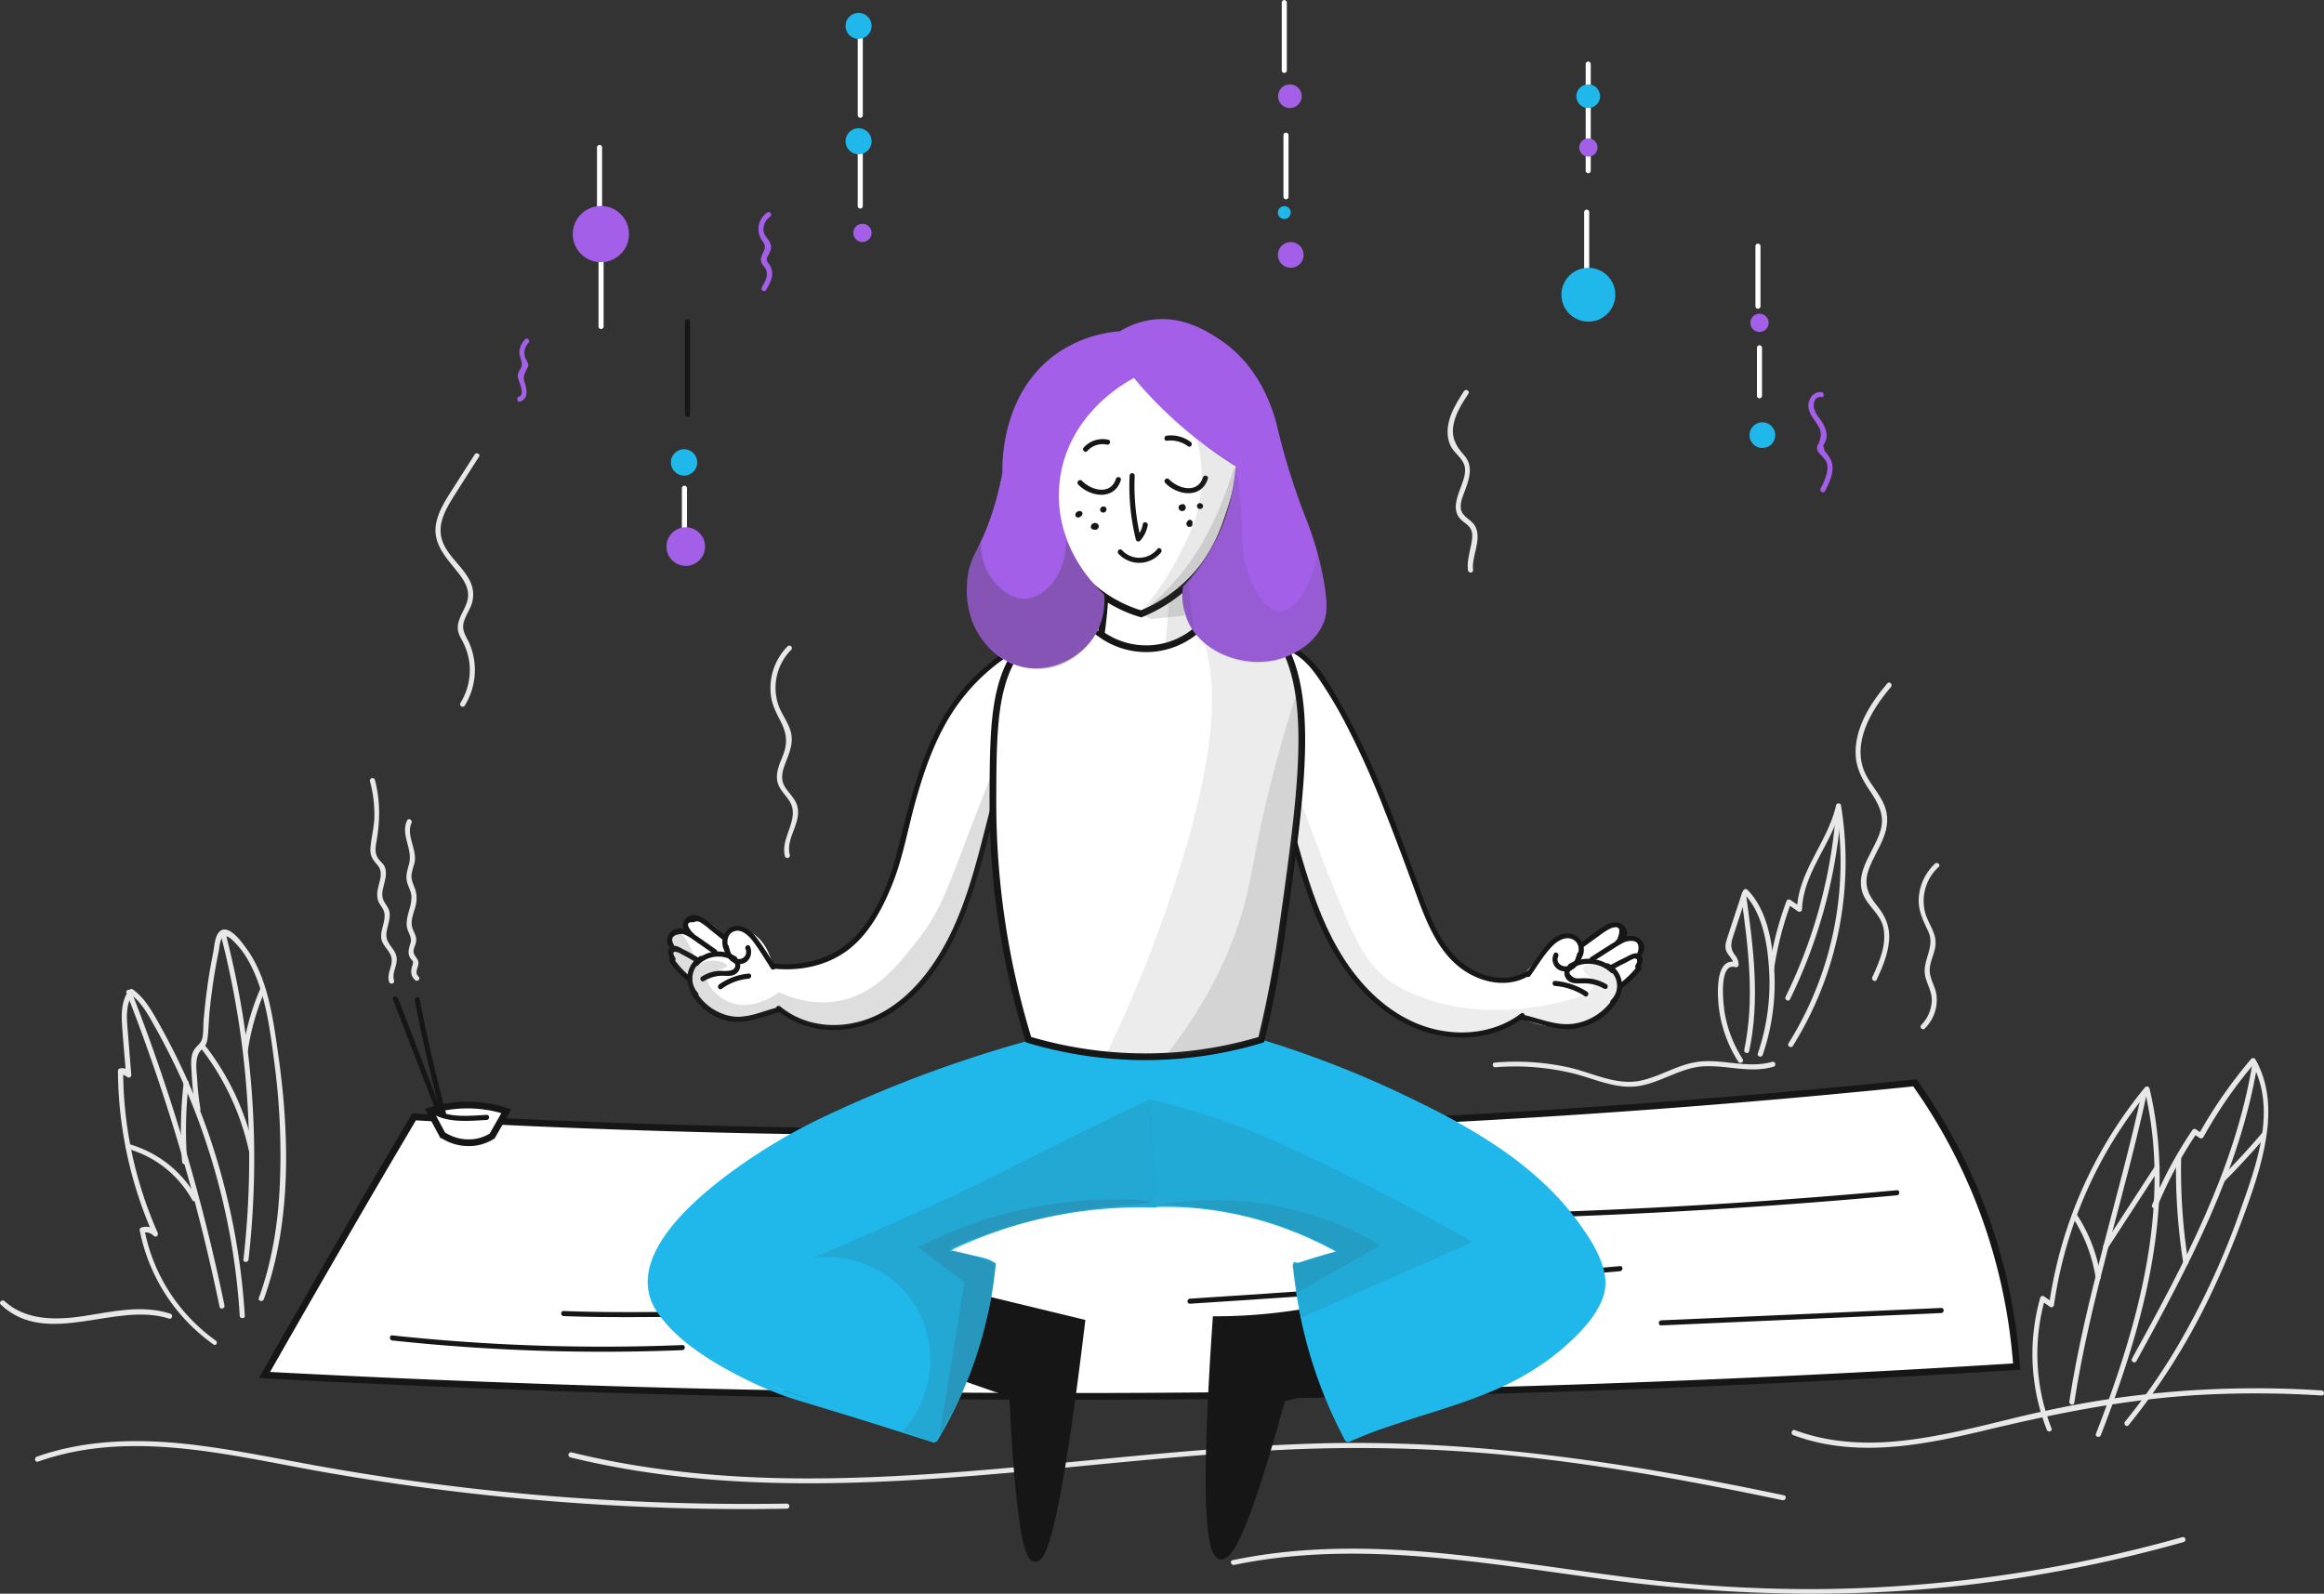 <svg xmlns="http://www.w3.org/2000/svg" width="1037.623" height="711.676" viewBox="0 0 1037.623 711.676">
  <rect x="0" y="0" width="1037.623" height="711.676" fill="#333333" stroke="none"/>
  <g id="Layer_1" data-name="Layer 1" transform="translate(0 -48.264)">
    <g id="ground" transform="translate(0 407.024)">
      <path id="Path_2172" data-name="Path 2172" d="M1208.252,857.927a90.4,90.4,0,0,1-2.95-57.712c-.529.227-1.135.454-1.664.681,1.361.908,2.647,1.891,4.009,2.8a1.15,1.15,0,0,0,1.664-.681,192.877,192.877,0,0,1,42.357-95.833,17.657,17.657,0,0,1-1.891-.53c12.4,51.963-2.95,105.288-21.708,153.7-.529,1.361,1.664,1.967,2.194.605,18.909-48.862,34.188-102.49,21.708-154.907a1.172,1.172,0,0,0-1.891-.529,196.181,196.181,0,0,0-42.887,96.892c.529-.227,1.135-.454,1.664-.681-1.361-.908-2.647-1.891-4.009-2.8a1.112,1.112,0,0,0-1.664.681,92.514,92.514,0,0,0,2.95,58.922c.454,1.361,2.647.756,2.118-.605Z" transform="translate(-292.274 -578.832)" fill="#e8e8e8"/>
      <path id="Path_2173" data-name="Path 2173" d="M1268.684,754.838a184.97,184.97,0,0,1,17.775-32.978,12.1,12.1,0,0,1-1.588.378c.908.681,1.891,1.362,2.8,1.967a1.2,1.2,0,0,0,1.588-.378A198.929,198.929,0,0,1,1312.4,690.47l-1.815-.227c11.648,20.044,2.8,44.778-4.311,64.822A345.779,345.779,0,0,1,1277,818.374a276.872,276.872,0,0,1-22.691,32.449c-.908,1.135.681,2.723,1.588,1.588a292.919,292.919,0,0,0,38.046-61.267c5.068-10.816,9.53-21.859,13.615-33.054s7.942-22.464,9.757-34.188c1.891-11.951,1.286-24.2-4.841-34.869a1.188,1.188,0,0,0-1.815-.227,212.726,212.726,0,0,0-23.523,33.81,12.114,12.114,0,0,1,1.588-.378c-.908-.681-1.891-1.362-2.8-1.967a1.21,1.21,0,0,0-1.588.378,190.276,190.276,0,0,0-18,33.508c-.378,1.437,1.815,2.042,2.345.681Z" transform="translate(-305.508 -574.753)" fill="#e8e8e8"/>
      <path id="Path_2174" data-name="Path 2174" d="M1253.868,708.545c-9.984,46.215-25.187,91.219-32.373,137.964-.227,1.437,1.967,2.042,2.193.605,7.186-46.82,22.389-91.824,32.373-137.964C1256.364,707.713,1254.17,707.108,1253.868,708.545Z" transform="translate(-297.575 -579.441)" fill="#e8e8e8"/>
      <path id="Path_2175" data-name="Path 2175" d="M1312.233,691.245c-7.791,47.5-30.936,90.236-53.779,131.913-.681,1.286,1.286,2.42,1.967,1.135,22.918-41.9,46.139-84.79,54.006-132.442.227-1.437-1.967-2.042-2.194-.605Z" transform="translate(-306.548 -575.226)" fill="#e8e8e8"/>
      <path id="Path_2176" data-name="Path 2176" d="M1223.235,781.778a69.861,69.861,0,0,1,10.438,27.381c.227,1.437,2.42.832,2.194-.605a70.252,70.252,0,0,0-10.665-27.91C1224.37,779.433,1222.4,780.568,1223.235,781.778Z" transform="translate(-297.954 -597.079)" fill="#e8e8e8"/>
      <path id="Path_2177" data-name="Path 2177" d="M1243.6,788.625c7.639-11.724,15.279-23.523,22.918-35.247.832-1.21-1.135-2.345-1.967-1.135-7.639,11.724-15.279,23.523-22.918,35.247C1240.8,788.7,1242.77,789.835,1243.6,788.625Z" transform="translate(-302.436 -590.16)" fill="#e8e8e8"/>
      <path id="Path_2178" data-name="Path 2178" d="M1284.486,747.445a270.1,270.1,0,0,0,3.252,46.9c.227,1.437,2.42.832,2.194-.605a263.659,263.659,0,0,1-3.177-46.29C1286.831,745.932,1284.562,745.932,1284.486,747.445Z" transform="translate(-312.914 -588.841)" fill="#e8e8e8"/>
      <path id="Path_2179" data-name="Path 2179" d="M1312.882,753.863c6.2-6.278,12.253-12.859,18-19.59.908-1.135-.681-2.723-1.588-1.588-5.748,6.732-11.724,13.237-18,19.59a1.123,1.123,0,1,0,1.588,1.588Z" transform="translate(-319.375 -585.426)" fill="#e8e8e8"/>
      <path id="Path_2180" data-name="Path 2180" d="M113.243,804.656a79.238,79.238,0,0,1-31.768-49.392c-.227.454-.529.908-.756,1.361a4.667,4.667,0,0,1,4.841,1.286c.983.983,2.269-.227,1.815-1.361a179.383,179.383,0,0,1-15.43-72.083,12.927,12.927,0,0,1-.832,1.059c.756.378,1.588.832,2.345,1.21a1.15,1.15,0,0,0,2.118-.605L73.987,666.39c-.454-5.824-1.135-11.951,2.647-16.867a12.109,12.109,0,0,1-1.588.378c5.295,3.782,8.4,9.909,11.5,15.43s5.9,11.043,8.623,16.64a285.906,285.906,0,0,1,14.522,36.457,303.066,303.066,0,0,1,14.3,75.184c.076,1.437,2.345,1.437,2.269,0a307.845,307.845,0,0,0-15.2-78.369,295.952,295.952,0,0,0-14.825-36.231c-2.95-6.051-6.051-11.951-9.379-17.775-2.874-5.068-5.824-9.909-10.665-13.388a1.21,1.21,0,0,0-1.588.378c-3.4,4.463-3.479,10.06-3.177,15.506.529,7.412,1.21,14.825,1.815,22.313.681-.227,1.437-.378,2.118-.605a4.373,4.373,0,0,0-4.916-2.269,1.135,1.135,0,0,0-.832,1.059A183.5,183.5,0,0,0,85.333,757.45l1.815-1.361a6.679,6.679,0,0,0-7.034-1.891,1.082,1.082,0,0,0-.756,1.362,81.757,81.757,0,0,0,32.751,50.753c1.21,1.135,2.345-.832,1.135-1.664Z" transform="translate(-16.954 -564.817)" fill="#e8e8e8"/>
      <path id="Path_2181" data-name="Path 2181" d="M116.971,692.623a125.241,125.241,0,0,1-1.437-12.934c-.227-4.009-1.362-9.984,1.664-13.161,1.74-1.74,2.572-2.572,2.95-5.219.529-4.236.529-8.547.983-12.783a255.559,255.559,0,0,1,4.009-26.246c.3-1.437.454-4.16,1.21-5.446,1.815-2.95,4.614.151,6.051,1.588a38.212,38.212,0,0,1,6.354,8.774c7.261,13.312,9.228,29.726,11.194,44.551a312.767,312.767,0,0,1,2.647,49.77c-.454,18.909-3.025,37.743-9.53,55.594-.529,1.361,1.664,1.967,2.193.605,12.632-34.869,11.5-74.428,6.278-110.583C149.344,651.779,147,634.306,137.7,621.3c-2.042-2.8-8.245-11.724-12.253-7.715-2.118,2.042-2.269,6.807-2.8,9.455-.983,4.992-1.891,9.984-2.572,15.052-.681,4.916-1.21,9.833-1.664,14.749-.227,2.647,0,5.673-.605,8.245s-2.42,3.252-3.631,5.219c-1.967,3.026-1.21,7.791-1.059,11.194a137.446,137.446,0,0,0,1.664,15.657c.227,1.513,2.42.908,2.194-.529Z" transform="translate(-27.489 -556.258)" fill="#e8e8e8"/>
      <path id="Path_2182" data-name="Path 2182" d="M130.386,615.668a398.614,398.614,0,0,1,10.06,144.7c-.151,1.437,2.118,1.437,2.269,0a401.828,401.828,0,0,0-10.135-145.3,1.141,1.141,0,0,0-2.193.605Z" transform="translate(-31.752 -556.68)" fill="#e8e8e8"/>
      <path id="Path_2183" data-name="Path 2183" d="M74.666,649.558a869.28,869.28,0,0,1,41.525,140.157c.3,1.437,2.5.832,2.193-.605A861.707,861.707,0,0,0,76.86,648.953C76.255,647.591,74.061,648.2,74.666,649.558Z" transform="translate(-18.163 -564.936)" fill="#e8e8e8"/>
      <path id="Path_2184" data-name="Path 2184" d="M74.917,741.3a47.75,47.75,0,0,1,28.969,22.918c.681,1.286,2.647.151,1.967-1.135a50.451,50.451,0,0,0-30.331-23.894,1.1,1.1,0,1,0-.605,2.118Z" transform="translate(-18.035 -587.089)" fill="#e8e8e8"/>
      <path id="Path_2185" data-name="Path 2185" d="M108.005,702.863a182.287,182.287,0,0,0-.681,35.172c.076,1.437,2.345,1.437,2.269,0a182.286,182.286,0,0,1,.681-35.172C110.426,701.426,108.157,701.426,108.005,702.863Z" transform="translate(-26.012 -577.994)" fill="#e8e8e8"/>
      <path id="Path_2186" data-name="Path 2186" d="M118.935,682.678a114.773,114.773,0,0,1,21.1,45.307c.3,1.437,2.5.832,2.194-.605a116.339,116.339,0,0,0-21.33-45.837c-.832-1.21-2.8-.076-1.967,1.135Z" transform="translate(-28.924 -572.937)" fill="#e8e8e8"/>
      <path id="Path_2187" data-name="Path 2187" d="M151.261,647.017a110.7,110.7,0,0,0-7.866,27.305c-.227,1.437,1.967,2.042,2.194.605a107.21,107.21,0,0,1,7.639-26.776c.605-1.286-1.361-2.5-1.967-1.135Z" transform="translate(-34.928 -564.505)" fill="#e8e8e8"/>
      <path id="Path_2188" data-name="Path 2188" d="M22.058,923.766c41-14.447,84.715-2.95,125.862,4.387a1090.142,1090.142,0,0,0,132.82,15.279q37.819,2.042,75.638,1.361a1.135,1.135,0,0,0,0-2.269,1092.935,1092.935,0,0,1-136.224-6.278q-34.491-3.782-68.679-9.757c-20.347-3.555-40.618-7.942-61.115-10.362-23.07-2.647-46.744-2.345-68.906,5.446-1.361.529-.756,2.723.605,2.193Z" transform="translate(-5.037 -629.846)" fill="#e8e8e8"/>
      <path id="Path_2189" data-name="Path 2189" d="M336.337,922.136c67.847,16.64,138.115,12.253,206.945,5.9,35.4-3.252,70.721-7.11,106.2-9a699.244,699.244,0,0,1,106.044,2.186c41.071,4.085,81.689,11.573,122.08,20.044,1.437.3,2.042-1.891.605-2.194-70.192-14.749-141.065-25.566-212.921-22.994-70.343,2.5-140.082,14.069-210.5,15.354-39.559.756-79.269-2.042-117.768-11.5a1.148,1.148,0,0,0-.681,2.193Z" transform="translate(-81.737 -630.107)" fill="#e8e8e8"/>
      <path id="Path_2190" data-name="Path 2190" d="M728.035,983.7c55.669-11.5,112.322-.605,167.765,6.732,55.14,7.261,110.658,8.472,165.874,1.437a620.517,620.517,0,0,0,90.312-18.38,1.138,1.138,0,0,0-.605-2.193,617.49,617.49,0,0,1-164.966,23.221,642.847,642.847,0,0,1-82.672-5.295c-28.062-3.555-55.972-8.169-84.109-10.816-30.785-2.874-61.872-3.177-92.278,3.177C725.993,981.81,726.6,984,728.035,983.7Z" transform="translate(-177.01 -643.642)" fill="#e8e8e8"/>
      <path id="Path_2191" data-name="Path 2191" d="M1058.353,904.369c28.289,10.514,58.7,4.311,87.059-2.5,31.39-7.488,62.628-13.69,94.926-15.506a456.884,456.884,0,0,1,53.854.3c1.437.076,1.437-2.193,0-2.269a448.054,448.054,0,0,0-93.337,3.631c-15.43,2.269-30.709,5.446-45.837,9.152s-30.18,7.488-45.61,9.379c-17.019,2.118-34.264,1.588-50.451-4.463C1057.6,901.721,1056.991,903.915,1058.353,904.369Z" transform="translate(-257.647 -622.248)" fill="#e8e8e8"/>
      <path id="Path_2192" data-name="Path 2192" d="M1024.83,590.645c-2.193,6.807-4.463,13.539-6.656,20.347-.53,1.74-1.059,3.4-.53,5.219.756,2.42,3.328,3.857,3.4,6.581a17.456,17.456,0,0,1,1.437-1.059c-8.925-2.647-8.623,11.573-8.32,16.565a57.483,57.483,0,0,0,9,27.759c.756,1.21,2.723.076,1.967-1.135a55.7,55.7,0,0,1-7.791-19.288c-.756-3.706-3.4-24.129,4.538-21.784a1.15,1.15,0,0,0,1.437-1.059,7.014,7.014,0,0,0-1.74-4.463c-1.967-2.8-1.815-4.841-.756-8.093,2.042-6.354,4.16-12.632,6.2-18.985a1.138,1.138,0,0,0-2.193-.605Z" transform="translate(-247.042 -550.718)" fill="#e8e8e8"/>
      <path id="Path_2193" data-name="Path 2193" d="M1029.188,590.675c8.547,8.7,10.665,22.843,11.346,34.491a97.416,97.416,0,0,1-5.068,36.987c-.454,1.361,1.74,1.966,2.193.605a98.615,98.615,0,0,0,4.992-40.315c-.983-11.573-3.4-24.809-11.8-33.432-1.135-.983-2.723.605-1.664,1.664Z" transform="translate(-250.644 -550.445)" fill="#e8e8e8"/>
      <path id="Path_2194" data-name="Path 2194" d="M1046.509,612.011a147.815,147.815,0,0,1,7.639-29.574c-.529.227-1.135.454-1.664.681,1.588,1.059,3.177,2.194,4.765,3.252a1.157,1.157,0,0,0,1.74-.983c.681-16.867,13.842-29.8,17.4-45.837h-2.193a152.789,152.789,0,0,1-21.254,105.742c-.756,1.21,1.21,2.345,1.967,1.135a155.474,155.474,0,0,0,21.481-107.482c-.151-1.135-1.967-1.059-2.193,0-3.631,16.338-16.792,29.272-17.472,46.442.605-.3,1.135-.681,1.74-.983-1.588-1.059-3.177-2.194-4.765-3.252a1.15,1.15,0,0,0-1.664.681,147.823,147.823,0,0,0-7.64,29.574c-.3,1.437,1.891,2.042,2.118.605Z" transform="translate(-254.426 -538.122)" fill="#e8e8e8"/>
      <path id="Path_2195" data-name="Path 2195" d="M1076.275,545.854a226.553,226.553,0,0,1-22.313,80.252c-.605,1.286,1.286,2.42,1.967,1.135a230.178,230.178,0,0,0,22.616-81.386C1078.62,544.341,1076.351,544.417,1076.275,545.854Z" transform="translate(-256.736 -539.736)" fill="#e8e8e8"/>
      <path id="Path_2196" data-name="Path 2196" d="M1027.9,593.25c3.1,22.54,6.051,45.534,1.286,68-.3,1.437,1.891,2.042,2.193.605,4.917-22.918,1.891-46.29-1.286-69.209C1029.94,591.208,1027.746,591.813,1027.9,593.25Z" transform="translate(-250.413 -551.205)" fill="#e8e8e8"/>
      <path id="Path_2197" data-name="Path 2197" d="M882.25,693.032a109.409,109.409,0,0,1,34.718,2.723c9.606,2.345,19.136,7.186,29.2,5.673,10.362-1.588,19.061-8.471,29.726-8.85,10.287-.378,20.422,3.177,30.558.227a1.138,1.138,0,1,0-.605-2.193c-10.589,3.025-21.254-1.135-31.919-.151-9.682.908-17.775,6.732-27.154,8.623-10.816,2.118-21.557-3.782-31.995-6.051a109.886,109.886,0,0,0-32.6-2.118c-1.361-.076-1.361,2.194.076,2.118Z" transform="translate(-214.667 -575.197)" fill="#e8e8e8"/>
      <path id="Path_2198" data-name="Path 2198" d="M.377,833.487c20.876,19.515,51.131-1.588,75.109,6.2,1.361.454,1.967-1.74.605-2.194-12.783-4.16-25.868-.908-38.727,1.059-12.026,1.815-25.868,2.118-35.4-6.732-1.059-.908-2.723.681-1.588,1.664Z" transform="translate(0.003 -609.608)" fill="#e8e8e8"/>
    </g>
    <g id="mat" transform="translate(118.073 395.666)">
      <path id="Path_2199" data-name="Path 2199" d="M938.424,829.8c-123.214,7.791-253.312,12.556-389.762,13.237-137.434.681-268.515-2.874-392.561-9.455q18.267-32.108,36.76-63.99c9.909-17.17,19.968-34.264,30.028-51.283,106.65,6.051,221.922,8.471,344.682,5.446,115.65-2.874,224.418-10.287,325.395-20.649a248.514,248.514,0,0,1,28.818,53.1A251.739,251.739,0,0,1,938.424,829.8Z" transform="translate(-156.1 -566.958)" fill="#fff" stroke="#161616" stroke-miterlimit="10" stroke-width="3"/>
      <path id="Path_2200" data-name="Path 2200" d="M231.253,854.477a880.977,880.977,0,0,0,129.492,4.311c1.437-.076,1.437-2.345,0-2.269a881.7,881.7,0,0,1-129.492-4.311C229.816,852.056,229.816,854.326,231.253,854.477Z" transform="translate(-174.146 -603.28)" fill="#161616"/>
      <path id="Path_2201" data-name="Path 2201" d="M332.353,840.078c20.952.832,41.979.3,62.931.3,21.254-.076,42.433-.076,63.687-.151a1.135,1.135,0,1,0,0-2.269c-21.254.076-42.433.076-63.687.151-20.952.076-41.979.53-62.931-.3C330.916,837.734,330.916,840,332.353,840.078Z" transform="translate(-198.776 -599.773)" fill="#161616"/>
      <path id="Path_2202" data-name="Path 2202" d="M702.053,828.1q96.1-6.127,192.045-14.523c1.437-.151,1.437-2.42,0-2.269q-95.871,8.4-192.045,14.522C700.616,825.906,700.616,828.175,702.053,828.1Z" transform="translate(-288.843 -593.316)" fill="#161616"/>
      <path id="Path_2203" data-name="Path 2203" d="M922.835,778.307q74.428-2.723,148.629-9.53c1.437-.151,1.437-2.42,0-2.269q-74.2,6.807-148.629,9.53a1.135,1.135,0,0,0,0,2.269Z" transform="translate(-342.616 -582.401)" fill="#161616"/>
      <path id="Path_2204" data-name="Path 2204" d="M980.253,843.8q62.515-2.723,125.03-5.522c1.437-.076,1.437-2.345,0-2.269q-62.515,2.723-125.03,5.522c-1.437.076-1.437,2.345,0,2.269Z" transform="translate(-356.618 -599.335)" fill="#161616"/>
      <path id="Path_2205" data-name="Path 2205" d="M253.6,718.781c1.891,3.555,3.782,7.11,5.748,10.741a21.2,21.2,0,0,0,15.052,3.252,19.908,19.908,0,0,0,7.11-2.723l6.354-11.119A56.729,56.729,0,0,0,253.6,718.781Z" transform="translate(-179.853 -570.149)" fill="#fff" stroke="#161616" stroke-miterlimit="10" stroke-width="3"/>
      <path id="Path_2206" data-name="Path 2206" d="M255.133,720.622c6.807,4.236,16.565,3.252,24.2,2.8,1.437-.076,1.437-2.345,0-2.269-7.186.378-16.64,1.513-23.07-2.5-1.21-.756-2.345,1.21-1.135,1.967Z" transform="translate(-180.101 -570.704)" fill="#161616"/>
      <path id="Path_2207" data-name="Path 2207" d="M231.974,653.461q9.644,24.961,19.212,49.921c.529,1.361,2.723.756,2.193-.605q-9.644-24.961-19.212-49.921C233.638,651.494,231.444,652.024,231.974,653.461Z" transform="translate(-174.564 -554.523)" fill="#161616"/>
      <path id="Path_2208" data-name="Path 2208" d="M244.791,653.95q4.992,25.528,11.724,50.753a1.138,1.138,0,1,0,2.193-.605q-6.807-25.187-11.724-50.753c-.3-1.437-2.5-.832-2.193.605Z" transform="translate(-177.7 -554.634)" fill="#161616"/>
      <path id="Path_2209" data-name="Path 2209" d="M229.127,613.572c-1.135-3.631,1.891-7.034,1.059-10.816-.983-4.009-4.916-5.673-4.463-10.287.3-3.177,1.891-6.2,1.361-9.455-.378-2.042-1.664-3.252-2.572-5.068-1.059-2.269-.605-4.387,0-6.732.605-2.647,1.588-5.522.529-8.245-.529-1.437-1.588-2.118-2.5-3.252-2.118-2.5-1.815-5.068-1.286-8.093,1.664-9.379,1.74-18.38-.681-27.683a1.138,1.138,0,0,0-2.193.605,58.059,58.059,0,0,1,1.967,16.111c-.151,4.614-1.361,8.925-1.74,13.464-.3,3.706.908,5.295,3.177,7.942,2.95,3.555.454,7.639-.076,11.648a9.886,9.886,0,0,0,.227,3.933c.605,2.118,2.5,3.555,2.874,5.824.605,3.631-1.664,7.186-1.437,10.816.3,3.933,4.387,5.975,4.69,9.757.3,3.555-2.269,6.429-1.135,10.135.454,1.362,2.647.756,2.193-.605Z" transform="translate(-171.264 -523.105)" fill="#e8e8e8"/>
      <path id="Path_2210" data-name="Path 2210" d="M245.149,617.755c-2.345-2.194.605-4.463-.227-7.034-.454-1.437-1.967-2.5-2.042-4.084-.076-1.437.908-3.026,1.135-4.463.378-2.723-1.059-4.009-1.74-6.5-.908-3.4,1.135-7.186,1.74-10.514a12.934,12.934,0,0,0-.681-7.186c-.756-1.967-1.513-3.631-1.361-5.749a37.167,37.167,0,0,1,1.286-4.992c1.513-6.051-3.858-12.48-1.286-18.078.605-1.286-1.361-2.5-1.967-1.135-3.026,6.429,2.572,12.556.908,19.212-.832,3.328-1.815,5.748-.681,9.152.681,1.891,1.664,3.706,1.74,5.824a20.9,20.9,0,0,1-1.135,6.127c-.681,2.572-1.437,5.295-.756,7.942.605,2.194,2.042,3.858,1.513,6.278a19.621,19.621,0,0,0-.908,3.631,5.174,5.174,0,0,0,.681,3.177c.3.53,1.21,1.362,1.286,1.74a6.236,6.236,0,0,1-.529,2.345c-.529,2.345-.378,4.084,1.437,5.824,1.059,1.059,2.647-.529,1.588-1.513Z" transform="translate(-176.318 -529.028)" fill="#e8e8e8"/>
    </g>
    <g id="background" transform="translate(84.187)">
      <path id="Path_2214" data-name="Path 2214" d="M352.4,150.545v28.213a1.135,1.135,0,1,0,2.269,0V150.545a1.135,1.135,0,1,0-2.269,0Z" transform="translate(-170.037 -36.4)" fill="#fff"/>
      <path id="Path_2215" data-name="Path 2215" d="M353.3,212.445V245.5a1.135,1.135,0,1,0,2.269,0V212.445a1.135,1.135,0,0,0-2.269,0Z" transform="translate(-170.256 -51.48)" fill="#fff"/>
      <path id="Path_2216" data-name="Path 2216" d="M404.3,253.445v41.3a1.135,1.135,0,1,0,2.269,0v-41.3a1.135,1.135,0,1,0-2.269,0Z" transform="translate(-182.681 -61.469)" fill="#161616"/>
      <path id="Path_2217" data-name="Path 2217" d="M402.5,351.745v19.968a1.135,1.135,0,0,0,2.269,0V351.745a1.135,1.135,0,1,0-2.269,0Z" transform="translate(-182.242 -85.416)" fill="#fff"/>
      <path id="Path_2218" data-name="Path 2218" d="M506.3,83.145v36.533a1.135,1.135,0,1,0,2.269,0V83.145a1.135,1.135,0,1,0-2.269,0Z" transform="translate(-207.53 -19.98)" fill="#fff"/>
      <path id="Path_2219" data-name="Path 2219" d="M506.3,148.635v27.532a1.135,1.135,0,1,0,2.269,0V148.635a1.135,1.135,0,1,0-2.269,0Z" transform="translate(-207.53 -35.935)" fill="#fff"/>
      <path id="Path_2220" data-name="Path 2220" d="M936,101.345v47.5a1.135,1.135,0,1,0,2.269,0v-47.5a1.135,1.135,0,1,0-2.269,0Z" transform="translate(-312.214 -24.414)" fill="#fff"/>
      <path id="Path_2221" data-name="Path 2221" d="M935.1,188.745v24.809a1.135,1.135,0,0,0,2.269,0V188.745a1.135,1.135,0,1,0-2.269,0Z" transform="translate(-311.994 -45.706)" fill="#fff"/>
      <path id="Path_2222" data-name="Path 2222" d="M756.6,64.945V95.275a1.135,1.135,0,0,0,2.269,0V64.945a1.135,1.135,0,0,0-2.269,0Z" transform="translate(-268.508 -15.546)" fill="#fff"/>
      <path id="Path_2223" data-name="Path 2223" d="M757.6,143.242v27.525a1.135,1.135,0,0,0,2.269,0V143.235a1.135,1.135,0,0,0-2.269,0Z" transform="translate(-268.752 -34.619)" fill="#fff"/>
      <path id="Path_2224" data-name="Path 2224" d="M1036.2,208.745V235.6a1.135,1.135,0,0,0,2.269,0V208.745a1.135,1.135,0,0,0-2.269,0Z" transform="translate(-336.624 -50.579)" fill="#fff"/>
      <path id="Path_2225" data-name="Path 2225" d="M1037.1,268.845v21.33a1.135,1.135,0,1,0,2.269,0v-21.33a1.135,1.135,0,1,0-2.269,0Z" transform="translate(-336.844 -65.22)" fill="#fff"/>
      <circle id="Ellipse_49" data-name="Ellipse 49" cx="12.556" cy="12.556" r="12.556" transform="translate(171.547 140.24)" fill="#a35fe7"/>
      <circle id="Ellipse_50" data-name="Ellipse 50" cx="8.623" cy="8.623" r="8.623" transform="translate(213.375 283.725)" fill="#a35fe7"/>
      <circle id="Ellipse_51" data-name="Ellipse 51" cx="4.084" cy="4.084" r="4.084" transform="translate(296.803 148.182)" fill="#a35fe7"/>
      <circle id="Ellipse_52" data-name="Ellipse 52" cx="5.748" cy="5.748" r="5.748" transform="translate(486.352 156.35)" fill="#a35fe7"/>
      <circle id="Ellipse_53" data-name="Ellipse 53" cx="5.295" cy="5.295" r="5.295" transform="translate(486.428 85.932)" fill="#a35fe7"/>
      <circle id="Ellipse_54" data-name="Ellipse 54" cx="5.9" cy="5.9" r="5.9" transform="translate(215.341 248.856)" fill="#20b8ea"/>
      <circle id="Ellipse_55" data-name="Ellipse 55" cx="5.824" cy="5.824" r="5.824" transform="translate(293.324 54.012)" fill="#20b8ea"/>
      <circle id="Ellipse_56" data-name="Ellipse 56" cx="5.824" cy="5.824" r="5.824" transform="translate(293.324 105.522)" fill="#20b8ea"/>
      <circle id="Ellipse_57" data-name="Ellipse 57" cx="2.874" cy="2.874" r="2.874" transform="translate(486.352 140.315)" fill="#20b8ea"/>
      <circle id="Ellipse_58" data-name="Ellipse 58" cx="12.026" cy="12.026" r="12.026" transform="translate(612.97 167.847)" fill="#20b8ea"/>
      <circle id="Ellipse_59" data-name="Ellipse 59" cx="5.748" cy="5.748" r="5.748" transform="translate(696.928 236.829)" fill="#20b8ea"/>
      <circle id="Ellipse_60" data-name="Ellipse 60" cx="5.295" cy="5.295" r="5.295" transform="translate(619.626 85.932)" fill="#20b8ea"/>
      <circle id="Ellipse_61" data-name="Ellipse 61" cx="4.084" cy="4.084" r="4.084" transform="translate(620.912 110.06)" fill="#a35fe7"/>
      <circle id="Ellipse_62" data-name="Ellipse 62" cx="4.084" cy="4.084" r="4.084" transform="translate(697.307 188.345)" fill="#a35fe7"/>
      <path id="Path_2226" data-name="Path 2226" d="M274.562,331.942c-3.555,5.6-7.11,11.119-10.665,16.716-2.8,4.387-5.6,9-6.581,14.22-1.588,9,4.463,15.052,9.606,21.557,2.95,3.706,5.673,7.942,4.387,12.783-1.135,4.387-4.765,8.169-4.236,13.01.227,2.042,1.286,3.631,2.194,5.37a28.9,28.9,0,0,1,2.95,9.606,27.986,27.986,0,0,1-4.009,17.7,1.135,1.135,0,1,0,1.967,1.135,30.3,30.3,0,0,0,2.118-27.532c-1.362-3.177-3.631-5.749-2.647-9.53.681-2.5,2.118-4.69,3.1-7.034a13.4,13.4,0,0,0,.076-10.665c-3.4-8.018-12.858-13.237-13.464-22.54-.378-6.278,3.328-12.026,6.5-17.094,3.555-5.6,7.11-11.194,10.665-16.716C277.285,331.866,275.319,330.732,274.562,331.942Z" transform="translate(-146.81 -80.741)" fill="#e8e8e8"/>
      <path id="Path_2227" data-name="Path 2227" d="M462.435,445.3a26.473,26.473,0,0,0-7.488,21.557c.454,4.16,2.118,7.639,4.084,11.346,2.95,5.6,3.631,9.833,1.361,15.733-1.361,3.479-3.1,7.034-2.647,10.816.454,4.311,3.782,6.581,5.824,10.135,4.311,7.715-4.387,15.808-2.345,24.053a1.138,1.138,0,1,0,2.193-.605c-1.891-7.412,5.219-13.993,3.4-21.481-.908-3.631-3.858-5.9-5.673-9-2.572-4.387-.151-9,1.437-13.312,1.286-3.4,2.193-6.807,1.437-10.438-.983-4.463-4.009-8.093-5.6-12.329a24.044,24.044,0,0,1,5.6-24.885,1.123,1.123,0,1,0-1.588-1.588Z" transform="translate(-194.979 -108.406)" fill="#e8e8e8"/>
      <path id="Path_2228" data-name="Path 2228" d="M1109.527,467.1c-7.564,8.85-14.9,20.271-14.144,32.449.378,5.824,2.95,10.514,6.127,15.279,3.706,5.522,6.883,10.741,5.068,17.624-2.42,9-11.346,18-8.245,27.91,1.891,6.051,7.942,9.379,9.379,15.733,1.664,7.564-1.815,15.506-4.917,22.238-.605,1.286,1.362,2.5,1.967,1.135,2.572-5.6,5.068-11.421,5.522-17.624.454-5.9-1.513-10.589-5.143-15.128-4.311-5.219-6.278-9.682-4.009-16.262,1.74-5.068,4.841-9.606,6.732-14.6,1.815-4.69,2.269-9.53.3-14.3-2.042-4.992-5.824-8.85-8.245-13.615-6.807-13.615,2.345-28.894,11.194-39.18.983-1.135-.6-2.723-1.588-1.664Z" transform="translate(-351.029 -113.71)" fill="#e8e8e8"/>
      <path id="Path_2229" data-name="Path 2229" d="M1139.856,573.61a22.971,22.971,0,0,0-7.11,13.917c-.832,6.429,1.588,10.892,4.16,16.489,3.177,6.883-3.025,13.085-1.361,20.044.908,3.782,2.95,6.656,2.874,10.665a16.292,16.292,0,0,1-4.69,10.892c-.983,1.059.605,2.647,1.588,1.588a18.025,18.025,0,0,0,5.219-14.825c-.378-3.177-2.118-5.9-2.8-9-.983-4.16,1.286-7.942,2.118-11.875,1.437-6.656-3.1-10.589-4.538-16.64a20.536,20.536,0,0,1,6.127-19.742C1142.579,574.215,1140.991,572.627,1139.856,573.61Z" transform="translate(-360.104 -139.668)" fill="#e8e8e8"/>
      <path id="Path_2230" data-name="Path 2230" d="M861.758,294.627c-4.311,6.656-9.077,14.523-6.581,22.767,1.21,4.009,4.538,5.673,6.354,9.152s.076,7.564-1.135,10.892c-1.74,4.765-4.16,10.589.227,14.674,1.74,1.588,3.858,2.5,4.614,4.992.605,2.042.076,4.463-.3,6.429-.756,3.631-1.815,7.261-1.362,10.968.151,1.437,2.42,1.437,2.269,0-.681-6.2,3.858-13.161,1.21-19.136-1.513-3.479-6.2-4.463-6.656-8.4-.378-2.95,1.21-6.2,2.193-8.925,1.891-5.219,3.252-10.438-.832-14.976-3.782-4.16-5.748-8.169-4.538-13.917.983-4.916,3.857-9.3,6.581-13.464.756-1.21-1.21-2.345-2.042-1.059Z" transform="translate(-292.356 -71.64)" fill="#e8e8e8"/>
      <path id="Path_2231" data-name="Path 2231" d="M451.712,189.145a8.911,8.911,0,0,0-2.118,12.934c2.8,3.782-1.513,5.522-.681,9.077.3,1.286,1.362,2.042,1.967,3.177,1.513,2.8-.227,5.749-1.664,8.245a1.135,1.135,0,0,0,1.967,1.135c1.361-2.345,2.874-5.068,2.647-7.866a8.359,8.359,0,0,0-1.135-3.252c-.378-.681-.832-.908-1.135-1.74-.378-1.437.151-1.74.832-3.1.983-1.891,1.361-3.479.3-5.446-.983-1.815-2.572-2.874-2.723-5.143a6.951,6.951,0,0,1,2.95-6.127c1.135-.756,0-2.723-1.21-1.891Z" transform="translate(-193.257 -46.031)" fill="#a35fe7"/>
      <path id="Path_2232" data-name="Path 2232" d="M308.776,264.087a8.872,8.872,0,0,0-2.5,5.446c-.151,2.42,1.815,4.916.756,7.11-.756,1.588-1.588,2.194-1.437,4.16s3.555,7.639.454,8.85c-1.361.529-.756,2.723.605,2.194,3.782-1.437,3.026-5.446,1.967-8.547-.832-2.42-.151-3.631.908-5.9a5.461,5.461,0,0,0,.681-1.513c.151-1.21-.53-1.891-.983-2.874a6.293,6.293,0,0,1,1.059-7.337c1.059-1.059-.605-2.723-1.513-1.588Z" transform="translate(-158.559 -64.245)" fill="#a35fe7"/>
      <path id="Path_2233" data-name="Path 2233" d="M1073.245,295.3c-3.026-.227-5.219,2.042-5.673,4.992-.681,4.311,2.874,7.337,4.689,10.816,1.21,2.42.756,4.311,0,6.656-.378,1.21-.832.832-.908,2.194a3.6,3.6,0,0,0,1.135,2.8c2.042,2.345,3.706,3.4,3.479,6.883-.227,3.1-1.664,6.051-3.026,8.7-.681,1.286,1.286,2.42,1.967,1.135,1.588-3.026,3.177-6.354,3.328-9.833s-1.135-4.916-2.95-7.488a1.755,1.755,0,0,1-.756-1.815,1.611,1.611,0,0,1,.3-2.345c.151-.681.529-1.21.681-1.967a8.706,8.706,0,0,0-.605-4.765,20.422,20.422,0,0,0-2.647-4.463,13.823,13.823,0,0,1-2.193-4.009c-.6-2.193,0-5.522,3.253-5.295,1.361.227,1.361-2.042-.076-2.193Z" transform="translate(-344.247 -71.939)" fill="#a35fe7"/>
    </g>
    <g id="girl_meditating" data-name="girl meditating" transform="translate(289.182 190.746)">
      <g id="leg_left" data-name="leg left" transform="translate(209.619 315.882)">
        <path id="Path_2234" data-name="Path 2234" d="M752.952,837.457a241.858,241.858,0,0,1-36.155,2.8q-7.148,104.04,2.118,105.515,7.828,1.248,27.381-70.343L800.15,862.04c1.815-17.548-2.269-24.355-6.354-27.457C786.233,828.91,775.644,833.9,752.952,837.457Z" transform="translate(-672.666 -709.325)" fill="#161616" stroke="#161616" stroke-miterlimit="10" stroke-width="3"/>
        <path id="Path_2235" data-name="Path 2235" d="M666.6,675.028c-12.556,11.421-8.245,42.433,10.438,74.882a98.063,98.063,0,0,1,19.515-.3c3.4.3,14.069,1.361,41.3,11.27,5.673,2.118,13.539,5.068,22.918,9.077-7.337,1.967-14.674,3.933-22.086,5.9a194.882,194.882,0,0,0,5.068,29.65,197.875,197.875,0,0,0,19.212,48.333c17.019-4.992,30.936-9.909,41-13.539,24.129-8.85,36.911-15.2,49.165-23.75,13.085-9.152,19.968-16.867,22.086-26.549a35.05,35.05,0,0,0,.3-12.178c-1.513-9.379-6.732-15.733-12.178-21.784-11.951-13.388-17.926-20.044-27.683-27.457-22.313-16.867-42.66-25.717-65.276-35.323-17.472-7.412-29.121-12.329-46.064-16.413C697.232,670.566,676.886,665.649,666.6,675.028Z" transform="translate(-659.455 -669.808)" fill="#20b8ea"/>
        <path id="Path_2236" data-name="Path 2236" d="M737.716,677.906a446.266,446.266,0,0,1,66.41,25.339c18.834,8.925,37.743,18.834,54.081,31.919a135.158,135.158,0,0,1,20.725,20.347c6.656,8.245,15.279,19.363,15.128,30.482-.151,10.362-9.984,19.817-17.17,26.322a108.26,108.26,0,0,1-25.566,16.792c-22.54,10.892-47.5,15.354-70.343,25.566-1.361.605-.151,2.572,1.135,1.967,21.935-9.833,45.837-14.3,67.7-24.355a114.907,114.907,0,0,0,25.944-16.035c7.337-6.127,15.657-14.22,19.212-23.3,3.858-9.833-1.361-19.968-6.581-28.137a122.113,122.113,0,0,0-20.347-24.2c-15.43-14.3-33.81-24.885-52.493-34.264a455.668,455.668,0,0,0-77.226-30.558,1.1,1.1,0,1,0-.605,2.118Z" transform="translate(-678.306 -671.248)" fill="#20b8ea"/>
        <path id="Path_2237" data-name="Path 2237" d="M824.134,787.1l-30.255,8.623c-9.909,2.8-20.044,5.295-29.726,8.774-1.361.529-.756,2.723.605,2.193,9.682-3.555,19.817-5.975,29.726-8.774l30.255-8.623A1.141,1.141,0,0,0,824.134,787.1Z" transform="translate(-684.774 -698.371)" fill="#20b8ea"/>
        <path id="Path_2238" data-name="Path 2238" d="M763.2,809.966a203.344,203.344,0,0,0,23.3,78.588c.681,1.286,2.647.151,1.967-1.135a201.513,201.513,0,0,1-22.994-77.378c-.076-1.513-2.345-1.513-2.269-.076Z" transform="translate(-684.729 -703.693)" fill="#20b8ea"/>
        <path id="Path_2239" data-name="Path 2239" d="M765.631,795.179c-26.246-15.052-56.048-22.918-86.379-21.708-1.437.076-1.437,2.345,0,2.269,29.877-1.286,59.3,6.5,85.168,21.406,1.361.681,2.5-1.286,1.21-1.967Z" transform="translate(-664.015 -695.032)" fill="#20b8ea"/>
        <path id="Path_2240" data-name="Path 2240" d="M677.6,712.61c7.034,1.588,17.321,4.236,29.5,8.245,9,2.95,26.02,8.925,65.124,28.667,13.161,6.656,30.482,15.657,50.526,26.927q-38.235,16.905-76.47,33.734c-1.361-7.791-2.8-15.506-4.16-23.3,6.581-2.118,13.161-4.16,19.742-6.278a163.084,163.084,0,0,0-80.1-20.271Q679.6,736.4,677.6,712.61Z" transform="translate(-663.875 -680.235)" fill="#3d3d3d" opacity="0.11"/>
        <path id="Path_2241" data-name="Path 2241" d="M683,774.571a145.837,145.837,0,0,1,99.842,17.919c-12.48,7.11-24.885,14.144-37.365,21.254-.832-4.16-1.588-8.4-2.42-12.556,6.656-2.118,13.312-4.16,20.044-6.278a171.393,171.393,0,0,0-33.734-13.766A168.944,168.944,0,0,0,683,774.571Z" transform="translate(-665.191 -694.771)" fill="#3d3d3d" opacity="0.11"/>
      </g>
      <g id="leg_right" data-name="leg right" transform="translate(0 307.885)">
        <path id="Path_2242" data-name="Path 2242" d="M553.1,860.766q16.905,5.9,33.734,11.8,3.517,72.953,10.135,73.218,8.056.34,20.725-105.364c-17.926-4.311-35.777-8.7-53.7-13.01Q558.659,844.088,553.1,860.766Z" transform="translate(-423.926 -700.206)" fill="#161616" stroke="#161616" stroke-miterlimit="10" stroke-width="3"/>
        <path id="Path_2243" data-name="Path 2243" d="M609.911,747.107a353.848,353.848,0,0,0-5.6-52.871c-5.068-27.759-9.455-32.146-13.312-33.961-8.4-3.858-16.943,3.555-38.273,13.312-17.472,8.018-15.2,4.614-45.156,15.884a493.6,493.6,0,0,0-76.546,36.079,137.661,137.661,0,0,0-33.962,27.532c-12.858,14.447-13.766,22.086-13.766,25.793s.908,12.253,13.312,24.961c14.6,14.9,31.087,21.33,78.664,36.533,13.085,4.16,25.036,7.942,35.7,11.194,5.748-10.967,10.135-20.5,13.312-27.91,8.925-20.884,10.816-30.716,11.573-35.7a111.073,111.073,0,0,0,1.286-13.312c-7.715-2.042-15.506-4.009-23.221-6.051A167.381,167.381,0,0,1,546.6,754.361a171.033,171.033,0,0,1,63.309-7.254Z" transform="translate(-382.559 -659.235)" fill="#20b8ea"/>
        <path id="Path_2244" data-name="Path 2244" d="M558.735,803.894l10.06,2.269c3.328.756,7.11,1.135,9.909,3.252,1.135.908,2.269-1.059,1.135-1.967-2.647-2.042-5.9-2.5-9.077-3.177-3.782-.832-7.639-1.74-11.421-2.572C557.9,801.4,557.3,803.592,558.735,803.894Z" transform="translate(-425.099 -693.935)" fill="#20b8ea"/>
        <path id="Path_2245" data-name="Path 2245" d="M558.542,675.986a560.489,560.489,0,0,0-96.363,35.1,252.433,252.433,0,0,0-46.442,28.137c-15.884,12.253-44.324,37.592-29.045,59.83,7.034,10.211,17.7,17.775,28.289,23.9a180.923,180.923,0,0,0,27.078,12.858c5.446,2.042,11.119,3.555,16.716,5.295,17.019,5.143,34.037,10.514,50.98,15.96,1.361.454,1.967-1.74.605-2.193-13.993-4.538-27.986-9-42.055-13.237-7.337-2.269-14.825-4.16-22.086-6.732-17.851-6.127-36.231-15.354-49.921-28.364-4.463-4.236-9.077-9.228-10.741-15.2-2.118-7.413.529-14.825,4.236-21.179,5.975-10.287,14.825-18.834,23.977-26.322A241.219,241.219,0,0,1,462.1,713.8,541.561,541.561,0,0,1,559.3,678.331c1.286-.53.681-2.723-.756-2.345Z" transform="translate(-382.321 -663.305)" fill="#20b8ea"/>
        <path id="Path_2246" data-name="Path 2246" d="M496.435,789.594c11.27,2.874,22.616,5.748,33.886,8.547,11.119,2.8,22.464,5.219,33.356,8.85,1.361.454,1.967-1.74.605-2.194-10.892-3.555-22.238-5.975-33.356-8.85-11.27-2.874-22.616-5.748-33.886-8.547C495.6,787.1,495,789.292,496.435,789.594Z" transform="translate(-409.921 -690.451)" fill="#20b8ea"/>
        <path id="Path_2247" data-name="Path 2247" d="M576.344,810.348a184.776,184.776,0,0,1-25.793,77.37,1.135,1.135,0,0,0,1.967,1.135,187.507,187.507,0,0,0,26.1-78.588c.151-1.437-2.118-1.361-2.269.076Z" transform="translate(-423.268 -695.775)" fill="#20b8ea"/>
        <path id="Path_2248" data-name="Path 2248" d="M554.552,797.444a194.6,194.6,0,0,1,95.682-21.406c1.437.076,1.437-2.194,0-2.269a195.682,195.682,0,0,0-96.817,21.708C552.132,796.159,553.266,798.125,554.552,797.444Z" transform="translate(-423.866 -687.107)" fill="#20b8ea"/>
        <path id="Path_2249" data-name="Path 2249" d="M617.734,718.983C585.21,734.791,563.8,745.91,554.2,750.524Q516.3,768.45,480.3,783.578c18.3-2.042,36.155,6.429,45.458,21.708,10.514,17.245,8.32,40.088-5.673,55.821,4.841,1.74,9.682,3.479,14.447,5.143a178.117,178.117,0,0,0,11.875-22.238,189.018,189.018,0,0,0,15.506-57.863c-6.883-2.269-13.766-4.463-20.649-6.732,6.2-2.723,12.934-5.37,20.12-7.715a220.406,220.406,0,0,1,72.234-10.741c-.227-5.446-.53-10.968-.908-16.64-.756-10.816-1.891-21.179-3.177-31.012C626.811,714.588,622.726,716.638,617.734,718.983Z" transform="translate(-406.19 -672.408)" fill="#3d3d3d" opacity="0.13"/>
        <path id="Path_2250" data-name="Path 2250" d="M646,773.278c-.076-.983-19.515-2.723-43.038.605A192.742,192.742,0,0,0,542,793.322c6.883,5.143,13.766,10.362,20.649,15.506-3.706,22.616-7.337,45.232-11.043,67.847a174.026,174.026,0,0,0,21.254-52.266,166.476,166.476,0,0,0,3.555-24.507c-2.042-.605-4.16-1.21-6.278-1.815-4.916-1.362-9.682-2.572-14.371-3.555,3.706-1.664,8.925-3.933,15.279-6.278C612.116,772.976,646,774.488,646,773.278Z" transform="translate(-421.222 -686.691)" fill="#3d3d3d" opacity="0.15"/>
      </g>
      <g id="hand_left" data-name="hand left" transform="translate(274.928 144.688)">
        <path id="Path_2251" data-name="Path 2251" d="M754.44,443.653c3.858-1.286,9.682,4.69,13.161,8.169a48.708,48.708,0,0,1,9.228,13.161c10.287,21.33,8.472,12.858,17.17,32.676,10.665,24.431,17.926,47.5,17.926,47.5,3.555,11.27,5.749,19.666,12.632,30.028,7.791,11.648,14.22,14.749,16.867,15.808a32.905,32.905,0,0,0,20.8,1.059c4.009-3.933,7.11-7.337,9.228-9.757,4.311-4.917,6.127-7.564,9.53-7.942.756-.076,4.236-.454,6.051,1.588.832.908.983,1.891,1.815,2.118,1.059.3,2.118-.908,3.4-2.118a28.366,28.366,0,0,1,7.639-5.295c1.891-.832,5.522-1.891,6.581-.53s-1.286,4.236-.227,5.295,3.631-1.362,6.354-.227a4.984,4.984,0,0,1,2.874,3.933c.151,1.967-1.513,2.42-1.815,4.992-.3,2.118.681,2.5.529,4.236-.3,2.647-2.723,3.026-6.051,6.883-1.891,2.194-1.361,2.345-4.765,7.413a64.735,64.735,0,0,1-4.236,5.824c-4.992,5.6-13.464,6.051-17.926,6.354a40.254,40.254,0,0,1-19.288-3.933,46.5,46.5,0,0,1-11.573,5.824c-13.085,4.311-24.582,1.286-29.272,0-18.683-5.219-29.65-19.363-36.911-29.045-10.816-14.371-14.749-26.852-21.859-49.543a274.33,274.33,0,0,1-11.346-58.014C749.9,466.8,748.162,445.77,754.44,443.653Z" transform="translate(-746.801 -443.474)" fill="#fff"/>
        <path id="Path_2252" data-name="Path 2252" d="M758.453,446.584c6.656,2.194,11.27,7.564,15.128,13.237a200.621,200.621,0,0,1,10.967,18.229,383.48,383.48,0,0,1,18,39.786c5.37,13.539,10.438,27.381,15.506,41.071,4.084,10.892,9,22.464,18.456,29.726,8.774,6.732,21.254,9.53,31.087,3.4,1.21-.756.076-2.723-1.135-1.967-10.438,6.5-23.9,1.967-31.995-6.278-9.228-9.53-13.161-22.767-17.624-34.869-9.455-25.868-19.136-52.19-32.676-76.319-5.9-10.514-12.858-24.129-25.112-28.213-1.361-.454-1.967,1.74-.605,2.194Z" transform="translate(-748.695 -443.682)" fill="#161616"/>
        <path id="Path_2253" data-name="Path 2253" d="M757.686,543.773c6.732,23.3,12.4,47.652,26.246,67.923,11.421,16.792,28.364,30.18,49.165,31.844,11.27.908,22.691-1.815,31.768-8.623,1.135-.832,0-2.874-1.135-1.967-10.589,8.018-24.28,10.06-37.138,7.413-12.707-2.647-23.675-9.984-32.373-19.363-19.741-21.406-26.322-50.6-34.188-77.756C759.5,541.807,757.308,542.412,757.686,543.773Z" transform="translate(-748.685 -467.579)" fill="#161616"/>
        <path id="Path_2254" data-name="Path 2254" d="M902.615,633.881c3.177-4.463,6.127-9.606,9.984-13.464,2.269-2.269,5.975-4.538,9.228-2.723,2.8,1.588,3.026,5.219,1.362,7.639-.832,1.21,1.135,2.345,1.967,1.135A7.307,7.307,0,0,0,918.8,614.9c-3.706.227-6.732,2.572-9,5.37-3.252,3.933-6.051,8.32-9.077,12.48-.908,1.135,1.059,2.269,1.891,1.135Z" transform="translate(-783.486 -485.233)" fill="#161616"/>
        <path id="Path_2255" data-name="Path 2255" d="M917.015,626.67a5.416,5.416,0,0,0,4.085,7.791c4.463.681,7.715-3.1,8.471-7.11.3-1.437-1.891-2.042-2.194-.605-.454,2.42-1.74,4.917-4.387,5.446-2.5.529-5.295-1.664-4.009-4.311.605-1.361-1.361-2.5-1.967-1.21Z" transform="translate(-787.371 -487.923)" fill="#161616"/>
        <path id="Path_2256" data-name="Path 2256" d="M897.134,662.422c8.7,1.74,16.943,5.748,25.944,3.858a27.737,27.737,0,0,0,17.472-12.1c.832-1.21-1.135-2.345-1.967-1.135a25.521,25.521,0,0,1-17.245,11.27c-8.169,1.286-15.808-2.5-23.675-4.084C896.3,660,895.7,662.2,897.134,662.422Z" transform="translate(-782.467 -494.404)" fill="#161616"/>
        <path id="Path_2257" data-name="Path 2257" d="M925.148,634.155c-2.42,1.437-2.118,4.765-.076,6.5,1.74,1.437,4.084,1.21,6.2,1.21a17.881,17.881,0,0,1,9.833,2.345,1.135,1.135,0,0,0,1.135-1.966,19.136,19.136,0,0,0-7.564-2.572,33.79,33.79,0,0,0-3.933-.076,12.756,12.756,0,0,1-2.42-.076c-.908-.227-3.858-2.269-2.042-3.328C927.493,635.365,926.359,633.4,925.148,634.155Z" transform="translate(-789.076 -489.887)" fill="#161616"/>
        <path id="Path_2258" data-name="Path 2258" d="M927.152,634.13a14.719,14.719,0,0,1,17.472,1.891c1.059.983,2.647-.605,1.588-1.588a17.018,17.018,0,0,0-20.2-2.269,1.135,1.135,0,0,0,1.135,1.967Z" transform="translate(-789.566 -488.878)" fill="#161616"/>
        <path id="Path_2259" data-name="Path 2259" d="M933.676,619.663l7.412-5.37c1.059-.756,2.042-1.513,3.177-2.194a13.757,13.757,0,0,1,2.345-1.21c3.555-1.21,4.387.529,2.42,5.219-1.361.454-.756,2.647.605,2.194,4.084-1.437,5.522-6.959,1.286-9.3-2.345-1.361-5.143-.378-7.261.832-3.858,2.193-7.413,5.295-11.043,7.866C931.331,618.6,932.466,620.57,933.676,619.663Z" transform="translate(-791.174 -483.639)" fill="#161616"/>
        <path id="Path_2260" data-name="Path 2260" d="M940.052,627.667c3.026-1.891,6.051-3.857,9.077-5.748a38.939,38.939,0,0,1,4.236-2.5A7.564,7.564,0,0,1,957,618.59c2.647,0,3.631,1.588,2.95,4.69-.908,1.135.681,2.723,1.588,1.588,2.874-3.631.3-8.093-4.084-8.471-2.874-.3-5.446,1.135-7.791,2.572-3.631,2.194-7.186,4.538-10.741,6.807-1.286.681-.151,2.647,1.135,1.891Z" transform="translate(-792.71 -485.592)" fill="#161616"/>
        <path id="Path_2261" data-name="Path 2261" d="M951.749,633.711q3.063-1.7,6.127-3.177c.681-.378,2.95-1.74,3.631-1.588,1.891.378.605,2.269.151,3.026-.756,1.21,1.21,2.42,1.967,1.135,1.21-1.967,2.269-5.824-.983-6.429-1.74-.378-3.631.832-5.143,1.588-2.345,1.135-4.69,2.269-6.959,3.555-1.21.681,0,2.647,1.21,1.891Z" transform="translate(-795.556 -488.089)" fill="#161616"/>
        <path id="Path_2262" data-name="Path 2262" d="M947.923,634.631a8.91,8.91,0,0,1,2.193,14.3c-.983,1.059.605,2.647,1.588,1.588a11.2,11.2,0,0,0-2.647-17.851C947.847,631.984,946.637,633.95,947.923,634.631Z" transform="translate(-794.907 -489.531)" fill="#161616"/>
        <path id="Path_2263" data-name="Path 2263" d="M963.664,634.084a42.129,42.129,0,0,1-8.32,8.093c-1.135.832-.076,2.8,1.135,1.967a44.713,44.713,0,0,0,8.85-8.471C966.16,634.538,964.572,632.95,963.664,634.084Z" transform="translate(-796.731 -489.816)" fill="#161616"/>
        <path id="Path_2264" data-name="Path 2264" d="M917.553,645.178a27.738,27.738,0,0,1,13.237,4.538c1.21.832,2.345-1.135,1.135-1.967a31.277,31.277,0,0,0-14.371-4.841C916.116,642.834,916.116,645.1,917.553,645.178Z" transform="translate(-787.38 -492.06)" fill="#161616"/>
        <path id="Path_2265" data-name="Path 2265" d="M745.8,467.91c1.362,9.682,3.555,23.3,6.807,39.634,2.118,10.589,3.631,18.38,6.429,28.742,4.236,15.733,7.715,28.969,15.884,44.324,5.37,10.06,9,16.943,16.565,24.355,5.37,5.219,19.439,18.985,40.618,19.288a54.342,54.342,0,0,0,29.121-8.471,38,38,0,0,0,17.624,4.765c3.706.076,10.665.151,17.245-4.387,2.269-1.588,8.32-5.673,8.774-12.556.076-1.059.378-6.807-3.706-9.833-4.538-3.328-11.951-1.362-12.556.983-.53,2.193,4.916,4.009,4.765,7.11-.227,3.933-9.152,6.354-10.816,6.807-53.249,14.371-81.916-9.455-81.916-9.455-8.7-7.261-13.312-15.128-24.053-41.979C767.735,535.152,756.616,504.973,745.8,467.91Z" transform="translate(-745.8 -449.427)" fill="#3d3d3d" opacity="0.09"/>
      </g>
      <g id="hand_right" data-name="hand right" transform="translate(8.669 142.608)">
        <path id="Path_2266" data-name="Path 2266" d="M444.2,606.989a42.945,42.945,0,0,0,25.339,8.471c11.8-.076,20.12-5.446,24.809-8.471,7.791-4.992,12.253-10.514,16.338-15.808,12.707-16.111,17.775-32.9,21.406-45.08,3.252-10.892,1.967-10.287,5.068-19.741,5.824-17.7,10.816-21.708,15.808-34.34,8.245-20.876,8.774-45.761,2.269-48.484-3.026-1.21-7.488,2.345-16.338,9.606a85.7,85.7,0,0,0-12.253,12.026c-3.933,4.841-10.816,14.371-18.456,37.138-6.2,18.607-4.841,21.632-12.178,42.206-4.538,12.783-7.412,18-10.892,22.767-3.933,5.295-10.438,13.917-22.238,18.456a43.56,43.56,0,0,1-21.557,2.42c-.605-3.025-2.647-11.346-9.682-15.43-1.74-1.059-5.975-3.479-9-1.664a6.217,6.217,0,0,0-2.572,4.084,22,22,0,0,0-9-7.639c-1.967-.832-5.975-2.647-7.639-.983-1.513,1.513-.151,4.992,0,5.446a5.862,5.862,0,0,0-6.278.3c-1.286.983-2.723,2.95-2.193,5.068a4.637,4.637,0,0,0,1.891,2.572,8.23,8.23,0,0,0-.151,5.295c.378,1.059.832,1.74,3.555,4.765,3.479,3.933,3.555,3.782,4.236,4.765,1.891,2.8,1.513,4.311,2.723,6.807,2.118,4.614,6.656,6.807,8.169,7.488,4.841,2.345,9.3,1.74,16.64.681a59.476,59.476,0,0,0,12.178-2.723Z" transform="translate(-394.042 -441.352)" fill="#fff"/>
        <path id="Path_2267" data-name="Path 2267" d="M569.588,440.865a89.442,89.442,0,0,0-30.1,24.053c-8.093,10.211-13.69,22.011-17.926,34.264-4.236,12.4-7.261,25.187-10.514,37.819-3.1,12.253-8.32,24.961-16.489,34.718-9.53,11.421-24.355,15.808-38.8,14.144-1.437-.151-1.437,2.118,0,2.269,11.421,1.286,23.3-.908,32.751-7.639,9.984-7.11,16.262-18.985,20.725-30.18,4.765-11.875,6.883-24.809,10.362-37.063,3.706-13.237,8.245-26.4,15.506-38.122a87.188,87.188,0,0,1,35.626-32.222c1.361-.756.151-2.723-1.135-2.042Z" transform="translate(-408.616 -440.724)" fill="#161616"/>
        <path id="Path_2268" data-name="Path 2268" d="M554.132,538.841c-6.883,26.171-12.48,54.384-29.726,76.092-7.488,9.379-17.245,17.4-29.045,20.574-12.253,3.328-25.49,1.437-35.4-6.732-1.135-.908-2.723.681-1.588,1.588,15.052,12.4,36.533,11.119,52.266.529,17.245-11.573,27.457-31.087,34.113-50.224,4.69-13.464,7.942-27.457,11.573-41.223a1.138,1.138,0,1,0-2.193-.605Z" transform="translate(-409.422 -464.423)" fill="#161616"/>
        <path id="Path_2269" data-name="Path 2269" d="M450.066,628.356c-2.647-4.084-5.143-8.4-8.093-12.253-2.042-2.723-4.765-5.295-8.4-5.6-6.278-.378-9,6.807-5.975,11.573.756,1.21,2.723.076,1.967-1.135-1.437-2.269-1.361-6.051,1.21-7.639,3.631-2.269,7.337,1.437,9.3,4.009,2.95,3.858,5.37,8.093,8.018,12.178.756,1.21,2.723.076,1.967-1.135Z" transform="translate(-401.719 -482.082)" fill="#161616"/>
        <path id="Path_2270" data-name="Path 2270" d="M436.976,623.48a3.116,3.116,0,0,1-3.933,4.236c-2.193-.756-3.177-3.252-3.555-5.37-.227-1.437-2.42-.832-2.193.605.681,3.782,3.4,7.715,7.715,7.186,3.706-.454,5.37-4.614,3.933-7.791C438.338,620.984,436.371,622.118,436.976,623.48Z" transform="translate(-401.942 -484.77)" fill="#161616"/>
        <path id="Path_2271" data-name="Path 2271" d="M447.15,655.918c-6.959,1.513-13.766,5.219-21.027,4.084a23.1,23.1,0,0,1-16.111-11.27c-.756-1.286-2.723-.076-1.967,1.135a25.46,25.46,0,0,0,16.035,12.1c8.32,1.891,15.733-2.118,23.675-3.857,1.437-.3.832-2.5-.605-2.193Z" transform="translate(-397.215 -491.265)" fill="#161616"/>
        <path id="Path_2272" data-name="Path 2272" d="M428.531,631.722a1.407,1.407,0,0,1,.378,1.664c-.454,1.513-2.118,1.664-3.479,1.815s-2.874-.151-4.387,0a17.154,17.154,0,0,0-7.11,2.572c-1.21.756-.076,2.723,1.135,1.967a15.369,15.369,0,0,1,8.925-2.345c1.967.076,4.009.227,5.6-1.135,2.042-1.664,2.269-5.068,0-6.5C428.456,629,427.321,630.965,428.531,631.722Z" transform="translate(-398.565 -486.734)" fill="#161616"/>
        <path id="Path_2273" data-name="Path 2273" d="M428.422,627.864a14.621,14.621,0,0,0-18.531,2.269c-1.059,1.059.605,2.647,1.588,1.588a12.425,12.425,0,0,1,15.808-1.891C428.5,630.587,429.632,628.62,428.422,627.864Z" transform="translate(-397.623 -485.75)" fill="#161616"/>
        <path id="Path_2274" data-name="Path 2274" d="M422.639,613.543c-3.1-2.5-6.127-5.143-9.379-7.413-1.967-1.361-4.463-2.723-6.883-1.815-4.765,1.74-3.782,8.093.378,9.682,1.362.529,1.967-1.664.605-2.193q-4.2-4.992.681-4.538a2.708,2.708,0,0,1,3.177.227,25.269,25.269,0,0,1,3.631,2.723c2.042,1.664,4.16,3.328,6.2,4.992,1.059.832,2.723-.756,1.588-1.664Z" transform="translate(-396.076 -480.506)" fill="#161616"/>
        <path id="Path_2275" data-name="Path 2275" d="M415.655,621.381c-3.252-2.269-6.5-4.614-9.757-6.807-2.118-1.437-4.463-2.8-7.034-2.572a5.3,5.3,0,0,0-4.084,8.32c.832,1.135,2.8,0,1.967-1.135-1.664-3.026-.3-4.614,3.933-4.765a11.057,11.057,0,0,1,2.723,1.21c1.059.605,2.042,1.361,3.026,2.042l8.169,5.673c1.135.832,2.269-1.135,1.059-1.967Z" transform="translate(-393.781 -482.445)" fill="#161616"/>
        <path id="Path_2276" data-name="Path 2276" d="M407.741,627.429a65.059,65.059,0,0,0-6.354-3.555c-1.437-.756-3.4-2.118-5.143-1.513-2.723.983-1.664,4.614-.605,6.429.681,1.286,2.647.151,1.967-1.135-.227-.454-1.059-1.815-.832-2.345.3-.756,1.513-.3,2.042-.151a10.162,10.162,0,0,1,1.815.908c2.042,1.059,4.009,2.193,5.975,3.4a1.172,1.172,0,0,0,1.135-2.042Z" transform="translate(-393.961 -484.938)" fill="#161616"/>
        <path id="Path_2277" data-name="Path 2277" d="M411.239,628.355c-6.354,3.933-7.186,12.329-2.42,17.851.983,1.135,2.572-.529,1.588-1.588a9.439,9.439,0,0,1,1.967-14.3C413.583,629.565,412.449,627.6,411.239,628.355Z" transform="translate(-396.702 -486.393)" fill="#161616"/>
        <path id="Path_2278" data-name="Path 2278" d="M395.325,631.176a42.884,42.884,0,0,0,8.018,8.539c1.135.908,2.723-.681,1.588-1.588a38.821,38.821,0,0,1-7.639-8.093c-.908-1.21-2.874-.076-1.967,1.135Z" transform="translate(-394.1 -486.717)" fill="#161616"/>
        <path id="Path_2279" data-name="Path 2279" d="M437.494,638.608a26.814,26.814,0,0,0-13.161,4.841c-1.21.832-.076,2.8,1.135,1.967a23.917,23.917,0,0,1,12.026-4.538C439.007,640.726,439.007,638.456,437.494,638.608Z" transform="translate(-401.098 -488.93)" fill="#161616"/>
        <path id="Path_2280" data-name="Path 2280" d="M554.049,480.71c-9.455,22.994-16.716,41.525-21.33,53.627-10.816,28.137-13.842,37.97-24.053,50.9-8.7,10.968-18.985,24.658-36.382,27.305-10.892,1.664-20.12-1.664-25.49-4.084-1.361,1.059-11.724,8.471-21.784,4.538-5.6-2.193-11.119-7.866-9.984-11.346s8.7-3.328,8.623-4.992c-.076-1.361-5.295-3.252-9.984-1.815-.681.227-5.295,1.74-6.807,5.9-1.967,5.522,3.177,11.194,4.538,12.707,6.959,7.715,17.624,7.337,19.515,7.261a29.674,29.674,0,0,0,15.884-5.446,38.106,38.106,0,0,0,17.7,8.615c15.354,2.874,27.759-5.748,34.567-9.984,19.439-12.329,26.776-31.995,32.751-46.82,2.874-7.186,4.16-11.875,11.194-40.542C547.393,508.393,551.175,492.812,554.049,480.71Z" transform="translate(-396.859 -450.465)" fill="#3d3d3d" opacity="0.17"/>
        <path id="Path_2281" data-name="Path 2281" d="M398.789,614.1c2.572-.454,5.9,6.354,8.169,11.8-1.135,5.824-2.572,7.11-3.631,7.261-3.026.529-8.169-6.883-7.261-13.615C396.142,619.02,396.747,614.481,398.789,614.1Z" transform="translate(-394.312 -482.957)" fill="#3d3d3d" opacity="0.17"/>
      </g>
      <g id="torso" transform="translate(154.134 118.798)">
        <path id="Path_2282" data-name="Path 2282" d="M600.774,433.725c-14.3,16.413-14.6,36.684-14.674,72.234a361.35,361.35,0,0,0,15.884,106.271,182.8,182.8,0,0,0,52.266,7.639,179.435,179.435,0,0,0,51.661-7.639c2.8-11.573,6.5-28.591,9.379-49.316,9.909-70.268,16.413-116.482-9.379-139.174C679.891,400.9,625.2,405.664,600.774,433.725Z" transform="translate(-586.1 -409.245)" fill="#fff" stroke="#161616" stroke-miterlimit="10" stroke-width="3"/>
        <path id="Path_2283" data-name="Path 2283" d="M687.993,411.11a127.915,127.915,0,0,1,10.287,30.028c2.5,11.951,6.354,38.5-15.506,104.607A603.327,603.327,0,0,1,653.2,618.888a171.389,171.389,0,0,0,19.212.908,185.469,185.469,0,0,0,49.694-7.034c5.748-28.137,9.833-52.115,12.632-70.343,3.479-22.389,5.9-41.3,5.143-65.2-.908-30.255-6.051-39.029-8.925-43.114C718.627,416.1,696.389,412.169,687.993,411.11Z" transform="translate(-602.447 -409.699)" fill="#3d3d3d" opacity="0.1"/>
        <path id="Path_2284" data-name="Path 2284" d="M747.173,470.61c-3.4,10.287-8.32,26.171-13.161,45.988-6.051,24.734-6.959,35.1-10.287,48.333-4.463,17.245-13.766,41.6-35.625,69.436a94.546,94.546,0,0,0,27.684-3.252,93.384,93.384,0,0,0,14.976-5.6c3.858-21.027,7.261-40.769,10.287-59.073,5.37-32.07,7.261-45.307,7.488-62.855a289.482,289.482,0,0,0-1.361-32.978Z" transform="translate(-610.949 -424.195)" fill="#3d3d3d" opacity="0.13"/>
      </g>
      <g id="head" transform="translate(142.417)">
        <path id="Path_2285" data-name="Path 2285" d="M653.631,385.616c-2.5,3.4-1.286,6.5-1.815,19.212-.378,8.32-1.21,14.976-1.815,19.212a34.6,34.6,0,0,0,42.508-1.815,81.691,81.691,0,0,1-3.177-11.875c-2.8-14.447.076-18.91-3.177-23.826C680.331,377.825,659.606,377.447,653.631,385.616Z" transform="translate(-589.95 -283.258)" fill="#fff" stroke="#161616" stroke-miterlimit="10" stroke-width="3"/>
        <path id="Path_2286" data-name="Path 2286" d="M614.292,316.712c-.3,10.741,2.118,18.758,4.084,25.187,2.95,9.455,6.2,20.044,15.581,29.726a58.347,58.347,0,0,0,25.187,15.128,66.447,66.447,0,0,0,23.826-16.489c9.379-10.211,12.934-20.574,15.581-28.364,2.269-6.732,6.127-18.909,4.538-34.793-1.135-11.119-2.345-23.145-11.875-32.449-14.069-13.69-34.642-10.135-37.516-9.606-19.968,3.706-30.028,19.515-32.449,23.826C614.745,299.92,614.443,310.737,614.292,316.712Z" transform="translate(-581.245 -255.123)" fill="#fff" stroke="#161616" stroke-miterlimit="10" stroke-width="3"/>
        <path id="Path_2287" data-name="Path 2287" d="M666.762,344.166a98.778,98.778,0,0,0,2.8,28.667,1.18,1.18,0,0,0,1.891.53,14.779,14.779,0,0,0,3.4-6.883c.3-1.437-1.891-2.042-2.194-.605a12.231,12.231,0,0,1-2.8,5.9,17.663,17.663,0,0,1,1.891.53,100.221,100.221,0,0,1-2.723-28.062A1.136,1.136,0,0,0,666.762,344.166Z" transform="translate(-594.005 -274.332)" fill="#161616"/>
        <path id="Path_2288" data-name="Path 2288" d="M687.688,347.859c5.37,5.673,16.187,7.261,19.061-1.891.454-1.362-1.74-1.967-2.194-.605-2.345,7.488-11.119,5.143-15.2.832C688.217,345.212,686.629,346.8,687.688,347.859Z" transform="translate(-599.047 -274.697)" fill="#161616"/>
        <path id="Path_2289" data-name="Path 2289" d="M636.989,367.632c0-.227-.076.076-.151.076a.567.567,0,0,1-.378.076c-.227-.454-.53-.908-.756-1.361.076-.076.076-.151.151-.227a1.029,1.029,0,0,0-.756,1.361,1.059,1.059,0,0,0,1.361.756,2.33,2.33,0,0,0,1.437-1.361,1.082,1.082,0,0,0-.756-1.361,1.921,1.921,0,0,0-2.345,1.361c-.076.605.151,1.286.756,1.361a.968.968,0,0,0,1.437-.681Z" transform="translate(-586.243 -279.796)" fill="#161616"/>
        <path id="Path_2290" data-name="Path 2290" d="M651.74,364.022q-.227,1.7-.908.227c-.832-.681-.681-.983.454-.832a1.21,1.21,0,0,0-1.588.378,1.2,1.2,0,0,0,.378,1.588,1.458,1.458,0,0,0,1.891-2.118,1.513,1.513,0,0,0-2.572,1.286,1.059,1.059,0,0,0,1.362.756.976.976,0,0,0,.983-1.286Z" transform="translate(-589.799 -279.136)" fill="#161616"/>
        <path id="Path_2291" data-name="Path 2291" d="M646.32,374.255a.651.651,0,0,1-.227.454c.151-.151-.151.076-.076,0s-.227.076,0,0h-.3c-.076,0-.076-.076-.151-.076.076.076.076,0-.076-.076a.809.809,0,0,1-.076-1.059.65.65,0,0,1,.983.151,1.172,1.172,0,0,0-1.588-.378,1.127,1.127,0,0,0-.378,1.588,1.6,1.6,0,0,0,2.194.53,1.513,1.513,0,0,0,.605-2.118,1.863,1.863,0,0,0-3.328.983,1.21,1.21,0,1,0,2.42,0Z" transform="translate(-588.464 -281.503)" fill="#161616"/>
        <path id="Path_2292" data-name="Path 2292" d="M697.441,361.939a.983.983,0,0,1,.908.756c.076.454-.227.756-.908.983-.227-.076-.378-.076-.605-.151a.582.582,0,0,1-.227-.908c.378-.605,1.513-.378,1.286.454a1.051,1.051,0,0,0-.756-1.361,1.082,1.082,0,0,0-1.362.756,1.6,1.6,0,1,0,3.026-.076,1.384,1.384,0,0,0-1.286-.983,1.407,1.407,0,0,0-1.135.681,1.455,1.455,0,0,0,1.21,2.118,1.165,1.165,0,0,0,1.135-1.135C698.576,362.544,698.122,361.864,697.441,361.939Z" transform="translate(-601.085 -278.794)" fill="#161616"/>
        <path id="Path_2293" data-name="Path 2293" d="M708.629,362.639c.076,0,.076-.076,0,0l-.378.378a9.235,9.235,0,0,1-1.286-.53v-.605c0-.076.076-.076.076-.151l.378-.378a9.226,9.226,0,0,1,1.286.529v.529a1.051,1.051,0,0,0-.756-1.361,1.082,1.082,0,0,0-1.362.756,1.374,1.374,0,0,0,2.572.908,1.271,1.271,0,0,0-.605-1.664,1.331,1.331,0,0,0-1.815.454,1.1,1.1,0,1,0,1.891,1.135Z" transform="translate(-603.726 -278.661)" fill="#161616"/>
        <path id="Path_2294" data-name="Path 2294" d="M702.945,372.519c-.076-.227,0,0-.076.076s-.227.227,0,.076l-1.815-.227c-.454-.681.378-1.286.983-.983a1.21,1.21,0,0,0-1.588.378,1.2,1.2,0,0,0,.378,1.588,1.513,1.513,0,0,0,1.815-.3,1.588,1.588,0,0,0,.227-1.891,1.188,1.188,0,0,0-1.815-.227,2.073,2.073,0,0,0-.529,2.042,1.059,1.059,0,0,0,1.361.756.991.991,0,0,0,1.059-1.286Z" transform="translate(-602.203 -281.053)" fill="#161616"/>
        <path id="Path_2295" data-name="Path 2295" d="M660.1,389.9a12.556,12.556,0,0,0,18.985-.529c.908-1.135-.681-2.723-1.588-1.588a10.37,10.37,0,0,1-15.808.529C660.705,387.255,659.117,388.843,660.1,389.9Z" transform="translate(-592.335 -285.124)" fill="#161616"/>
        <path id="Path_2296" data-name="Path 2296" d="M641.189,328.389a9.076,9.076,0,0,1,8.774-2.874c1.437.3,2.042-1.891.605-2.194A11.444,11.444,0,0,0,639.6,326.8c-.983,1.059.605,2.647,1.588,1.588Z" transform="translate(-587.341 -269.447)" fill="#161616"/>
        <path id="Path_2297" data-name="Path 2297" d="M688.453,323.234a13.153,13.153,0,0,1,9.455,2.5c1.21.832,2.345-1.135,1.135-1.967a14.772,14.772,0,0,0-10.589-2.8c-1.437.151-1.437,2.42,0,2.269Z" transform="translate(-599.056 -268.914)" fill="#161616"/>
        <path id="Path_2298" data-name="Path 2298" d="M636.308,348.759c5.37,5.673,16.187,7.261,19.061-1.891.454-1.361-1.74-1.967-2.194-.605-2.345,7.488-11.119,5.143-15.2.832a1.18,1.18,0,0,0-1.664,1.664Z" transform="translate(-586.545 -274.916)" fill="#161616"/>
        <path id="Path_2299" data-name="Path 2299" d="M645.347,278.518A183.406,183.406,0,0,0,663.273,297.2a193.22,193.22,0,0,0,27.381,20.725,85.561,85.561,0,0,1-23.448,53.627,29.226,29.226,0,0,0,2.345,16.035c6.883,14.447,26.7,20.952,41.9,16.035,1.815-.605,14.6-4.916,18.758-16.413,1.135-3.177,1.74-7.034,0-17.245a142.749,142.749,0,0,0-8.169-28.894,305.939,305.939,0,0,1-12.556-39.937c-1.361-6.051-6.959-27.759-26.625-40.315-5.143-3.328-16.187-10.362-30.1-8.245a36.571,36.571,0,0,0-13.69,5.068,56.558,56.558,0,0,0-28.591,10.211c-24.658,17.7-23.977,49.619-23.9,52.871a148.022,148.022,0,0,1-4.311,17.245c-5.6,17.548-10.287,19.741-11.346,30.558-.3,2.723-1.664,16.489,7.412,27.759,1.891,2.345,7.715,9.379,17.624,11.346,13.161,2.647,27.305-4.765,33.129-16.413a30.035,30.035,0,0,0,2.874-16.111c-2.194-1.967-22.389-20.271-19.969-48.786C614.714,293.88,643.985,279.206,645.347,278.518Z" transform="translate(-570.623 -252.184)" fill="#a35fe7"/>
        <path id="Path_2300" data-name="Path 2300" d="M698.287,323.31a64.43,64.43,0,0,1,2.042,22.313c-1.059,11.951-5.295,20.347-9.682,28.969A123.71,123.71,0,0,1,673.1,400.461a24.551,24.551,0,0,0,4.538-1.286,28.228,28.228,0,0,0,8.4-4.841c-.605,7.11-1.21,14.22-1.74,21.33,4.311-1.891,8.623-3.706,12.934-5.6-.908-7.564-1.891-15.052-2.8-22.616a107.514,107.514,0,0,0,7.11-9.909c3.782-5.975,9.152-14.6,11.951-26.625a69.292,69.292,0,0,0,1.74-16.489C709.633,330.8,703.96,327.016,698.287,323.31Z" transform="translate(-595.578 -269.512)" fill="#3d3d3d" opacity="0.11"/>
        <path id="Path_2301" data-name="Path 2301" d="M715.257,339.809c-.605-.151-2.269,7.639-7.337,19.288a177.014,177.014,0,0,1-8.093,15.96c-4.009,6.807-11.951,18.229-26.927,30.18,1.664.756,3.4,1.513,5.068,2.269,4.916-.529,9.833-.983,14.749-1.513-.227-4.16-.529-8.32-.756-12.4A83.277,83.277,0,0,0,711.021,363.4C715.106,351.533,716.014,339.953,715.257,339.809Z" transform="translate(-595.529 -273.531)" fill="#3d3d3d" opacity="0.16"/>
        <path id="Path_2302" data-name="Path 2302" d="M577.107,383.7a24.832,24.832,0,0,0,2.042,11.421c2.95,6.581,9.833,13.766,17.245,13.69,9-.076,18.985-10.967,18.531-26.4a63.414,63.414,0,0,0,6.883,12.707A66.937,66.937,0,0,0,632.7,407.295a32.7,32.7,0,0,1-1.513,10.665,32.116,32.116,0,0,1-6.883,11.951c-1.815,1.967-7.715,8.32-17.245,9.909-13.842,2.269-24.28-7.337-26.171-9.152-12.4-11.875-10.287-28.667-9.909-31.238a37.819,37.819,0,0,1,6.127-15.733Z" transform="translate(-570.609 -283.91)" fill="#3d3d3d" opacity="0.29"/>
        <path id="Path_2303" data-name="Path 2303" d="M721.848,339.41c.605,3.706,1.437,9.606,2.042,17.019,1.286,15.884,0,20.12,2.572,28.213.378,1.286,6.2,19.136,14.749,19.288,6.656.151,14.069-10.287,17.019-25.641a95.782,95.782,0,0,1,3.782,18.758c.756,7.488.076,9.984-.227,11.194-2.118,6.883-7.715,10.665-10.665,12.707a35.867,35.867,0,0,1-23.372,5.824c-2.647-.3-14.9-1.891-23.07-12.178a31.767,31.767,0,0,1-6.581-14.976,28.987,28.987,0,0,1-.227-6.581A80.751,80.751,0,0,0,713.6,371.178,85.385,85.385,0,0,0,721.848,339.41Z" transform="translate(-601.59 -273.434)" fill="#3d3d3d" opacity="0.12"/>
      </g>
    </g>
  </g>
</svg>
